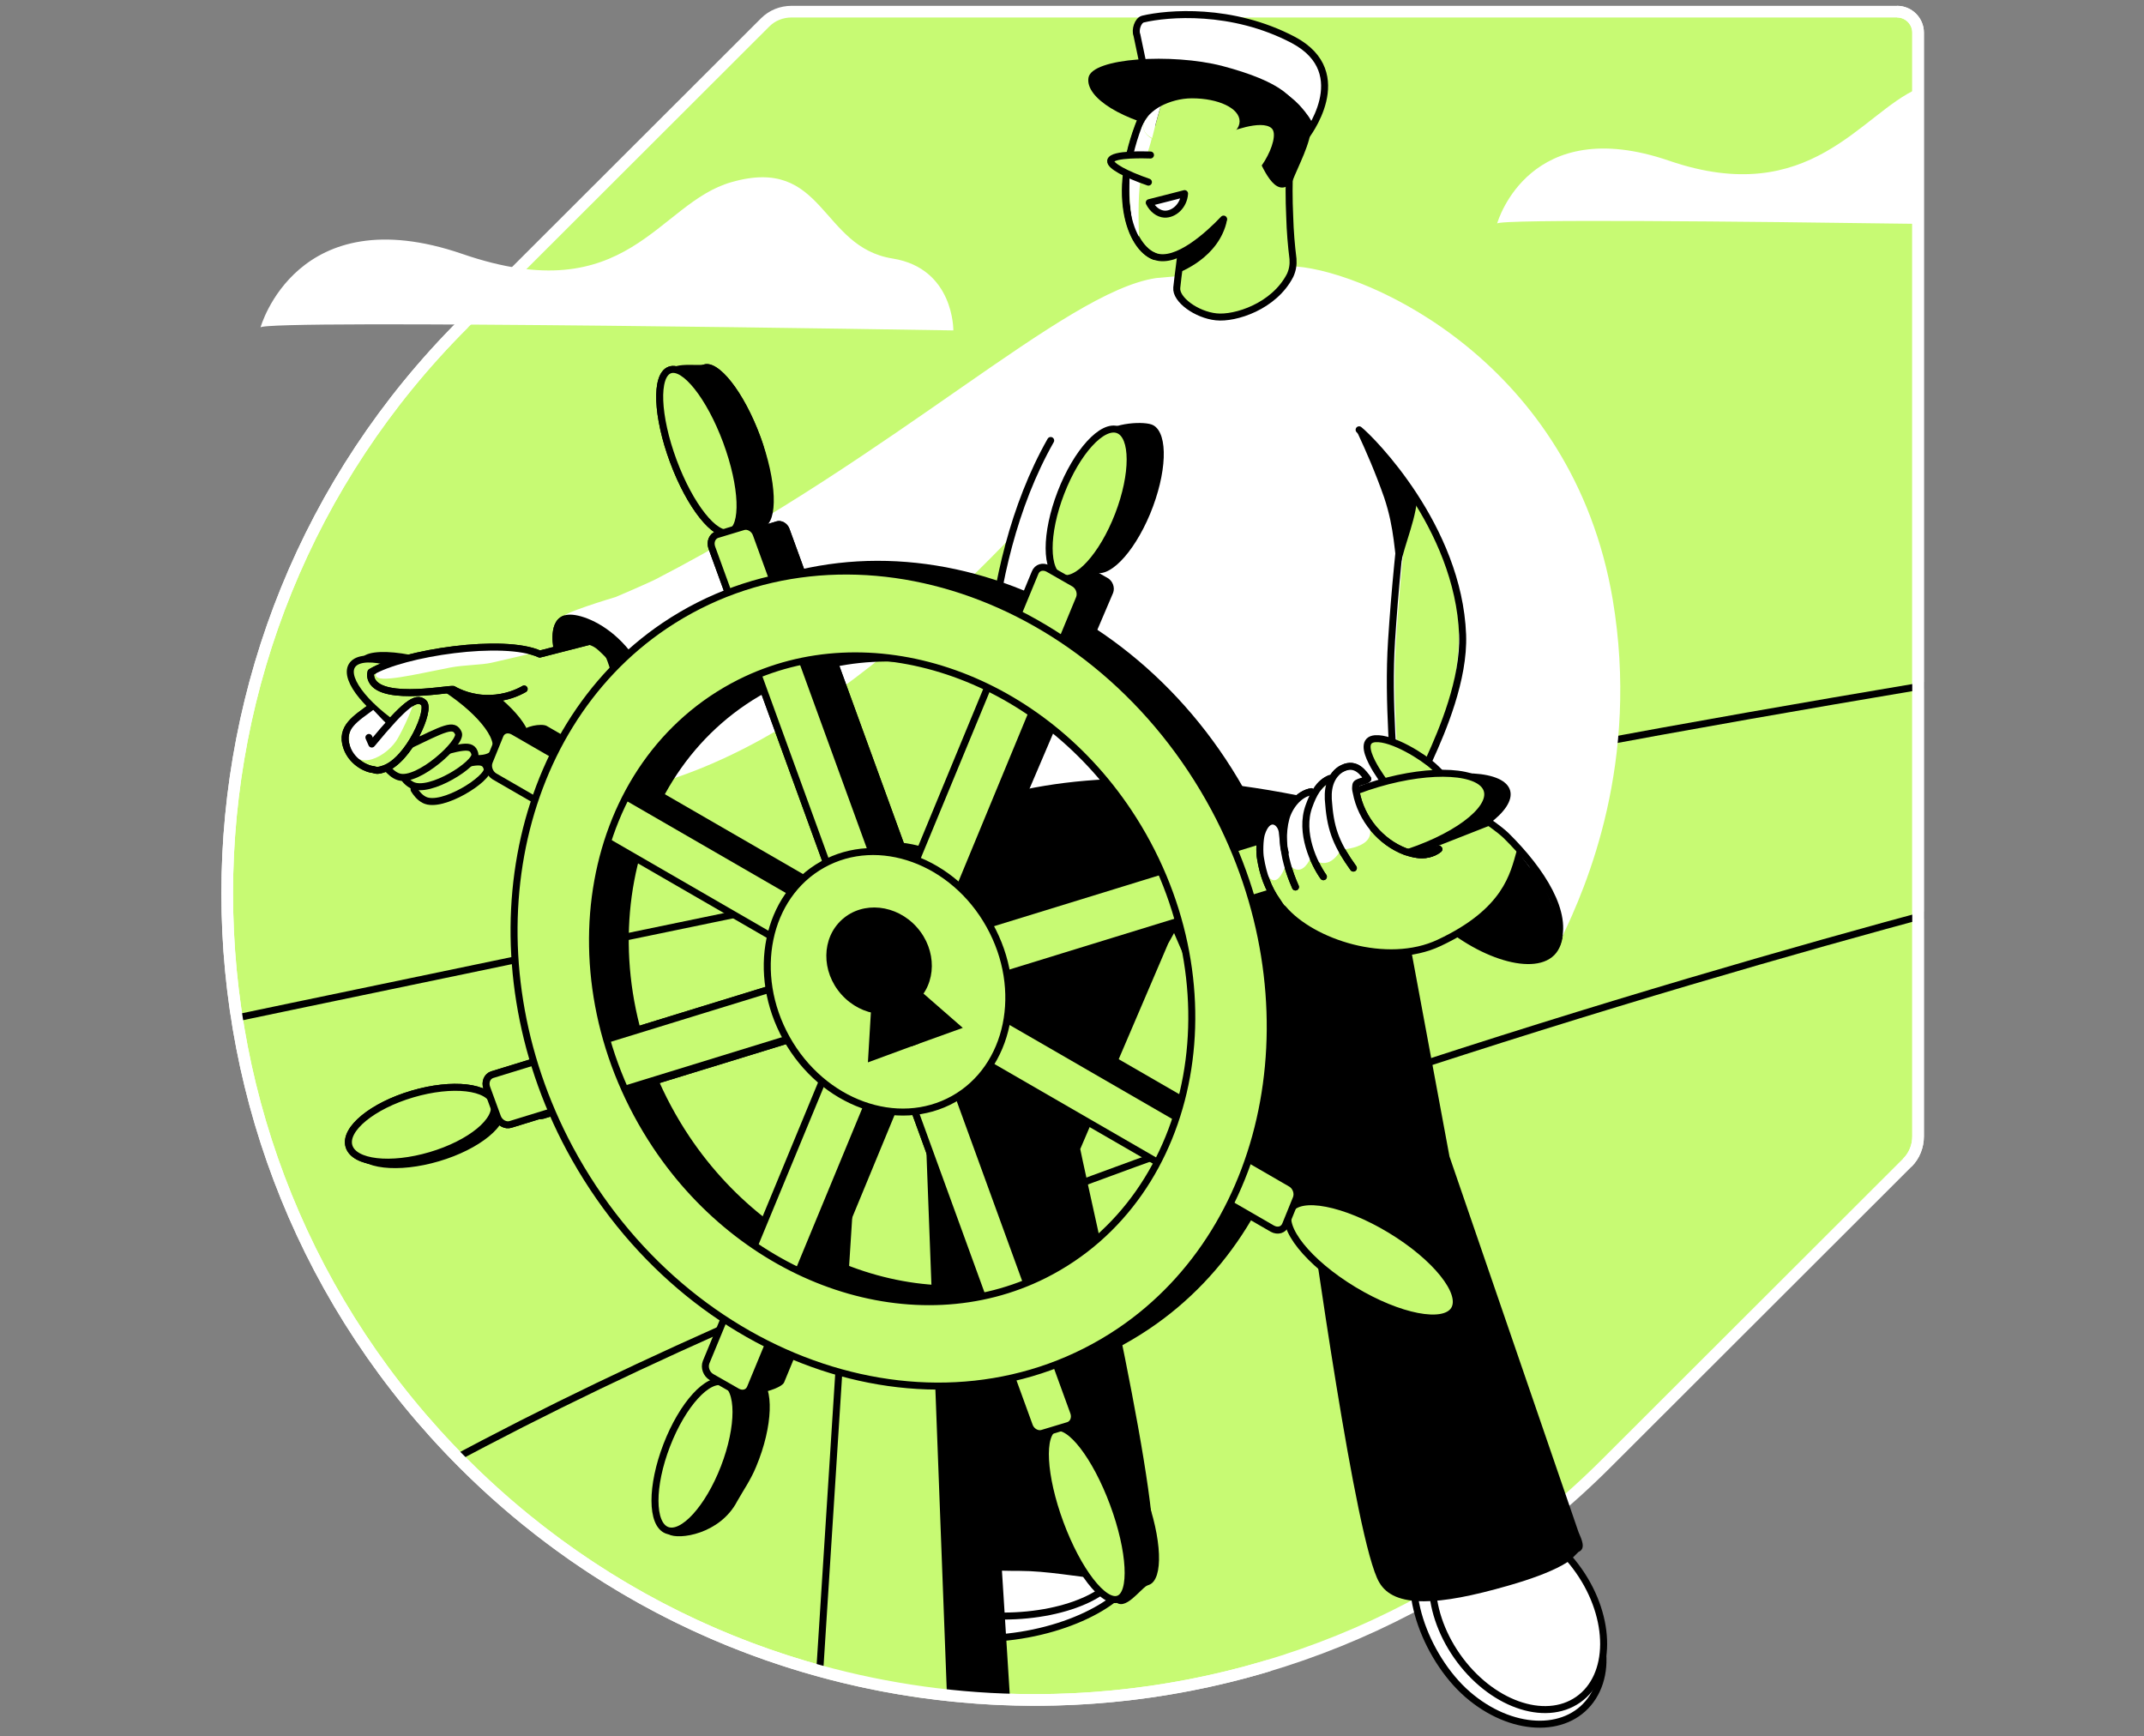 <svg width="368" height="298" viewBox="0 0 368 298" fill="none" xmlns="http://www.w3.org/2000/svg">
<rect x="0" y="0" width="368" height="298" fill="#808080" stroke="none"/>
<g clip-path="url(#clip0)">
<path d="M135.859 2C134.167 2 132.546 2.634 131.347 3.833L79.605 55.505C25.465 109.503 25.465 197.127 79.605 251.196C133.744 305.265 221.509 305.265 275.648 251.196L327.391 199.524C328.589 198.326 329.224 196.704 329.224 195.013V5.595C329.224 3.621 327.602 2 325.629 2H135.859Z" fill="#C7FA73" stroke="white" stroke-width="2"/>
<mask id="mask0" mask-type="alpha" maskUnits="userSpaceOnUse" x="39" y="2" width="291" height="290">
<path d="M135.859 2C134.167 2 132.546 2.634 131.347 3.833L79.605 55.505C25.465 109.503 25.465 197.127 79.605 251.196C133.744 305.265 221.509 305.265 275.648 251.196L327.391 199.524C328.589 198.326 329.224 196.704 329.224 195.013V5.595C329.224 3.621 327.603 2 325.629 2H135.859Z" fill="#6EDBFF"/>
</mask>
<g mask="url(#mask0)">
<path d="M4.529 182.252C261.761 128.324 282.134 125.646 376.032 110.066L375.257 146.089C386.395 142.071 145.799 198.607 36.744 275.516" stroke="black" stroke-width="1.2" stroke-miterlimit="10" stroke-linecap="round" stroke-linejoin="round"/>
<path d="M171.529 260.572C183.936 259.232 194.51 262.475 195.074 267.903C195.638 273.331 185.346 279.605 172.939 280.945C160.532 282.284 150.733 278.266 150.169 272.838C149.535 267.48 159.122 261.982 171.529 260.572Z" fill="white" stroke="black" stroke-width="1.2" stroke-miterlimit="10"/>
<path d="M172.163 277.349C183.532 277.349 192.748 272.931 192.748 267.48C192.748 262.03 183.532 257.611 172.163 257.611C160.795 257.611 151.579 262.03 151.579 267.48C151.579 272.931 160.795 277.349 172.163 277.349Z" fill="white" stroke="black" stroke-width="1.2" stroke-miterlimit="10"/>
<path d="M217.138 132.132L214.107 131.991C199.515 131.286 177.662 130.158 175.265 129.947L173.291 129.242L163.704 162.868L152.566 268.327L154.54 268.538C154.61 268.538 164.197 269.525 173.925 269.595C174.278 269.595 174.63 269.595 174.983 269.595C184.429 269.595 195.99 273.684 197.682 268.609C200.22 261.136 187.037 205.305 185.416 197.198L200.502 161.951L217.138 132.132Z" fill="black"/>
<path d="M174.701 312.737L162.858 324.087L163.775 305.547L153.694 172.454L165.96 174.287L174.701 312.737Z" fill="black"/>
<path d="M163.633 304.067L139.948 298.568L147.561 179.433L158.981 181.055L163.633 304.067Z" fill="#C7FA73" stroke="black" stroke-width="1.2" stroke-miterlimit="10"/>
</g>
<path d="M44.71 56.21C44.71 56.21 50.914 33.793 79.393 43.592C107.873 53.39 112.807 34.85 125.567 31.255C141.569 26.673 140.723 42.393 153.2 44.367C163.775 46.059 163.634 56.704 163.634 56.704C163.634 56.704 44.64 54.73 44.71 56.21Z" fill="white"/>
<path d="M266.766 269.102C274.38 275.164 277.34 285.034 273.393 291.237C269.445 297.441 260.14 297.44 252.597 291.378C244.984 285.316 240.12 272.345 243.997 266.212C247.944 260.008 259.223 263.039 266.766 269.102Z" fill="white" stroke="black" stroke-width="1.2" stroke-miterlimit="10"/>
<path d="M270.886 291.689C276.661 287.651 276.713 277.756 271.002 269.589C265.291 261.421 255.98 258.073 250.205 262.111C244.43 266.149 244.379 276.043 250.09 284.211C255.8 292.379 265.112 295.727 270.886 291.689Z" fill="white" stroke="black" stroke-width="1.2" stroke-miterlimit="10"/>
<path d="M94.972 111.054C94.972 111.054 93.844 105.414 97.933 105.485C101.881 105.555 113.512 111.336 113.865 131.497C113.865 133.33 114.147 134.74 112.807 133.471C108.93 129.735 98.849 124.659 94.972 111.054Z" fill="black"/>
<path d="M74.529 115.989C74.529 115.989 61.417 120.077 61.417 123.813C61.417 127.55 69.171 131.709 73.824 131.92C78.476 132.132 87.359 130.017 92.082 127.056C96.805 124.095 98.144 125.153 104.771 121.487C109.635 118.879 105.335 113.944 102.656 111.548C101.669 110.631 100.259 110.279 98.92 110.561L74.529 115.989Z" fill="#C7FA73"/>
<path d="M248.79 198.466L238.78 144.609L245.618 141.789L237.864 140.591L234.762 127.761L232.647 127.831C223.835 128.113 219.042 124.87 217.068 129.735L186.332 124.941L205.436 169.211L224.117 203.189C225.316 210.662 232.647 264.66 236.736 271.568C238.005 273.754 240.472 274.811 244.419 274.811C248.015 274.811 252.738 273.895 258.871 272.132C267.26 269.736 269.233 267.903 269.515 267.762L270.925 266.352C272.265 265.788 271.489 264.237 270.925 262.898L248.79 198.466Z" fill="black"/>
<path d="M208.891 47.398L198.528 48.314C183.019 50.641 154.328 78.486 112.878 99.916C111.68 100.55 105.899 103.018 105.899 103.018C105.899 103.018 95.466 106.119 97.228 106.472C111.398 109.503 116.473 129.735 113.583 133.612C144.177 124.236 172.022 93.783 188.306 75.032C192.889 64.457 204.379 58.042 208.891 47.398Z" fill="white" stroke="white" stroke-width="1.2" stroke-miterlimit="10"/>
<path d="M228.558 47.328C223.694 46.764 218.337 46.27 212.556 46.129C212.204 46.129 211.922 46.129 211.569 46.129C203.744 46.2 196.413 50.077 191.69 56.28C189.082 59.664 186.544 62.977 183.724 67.136C174.278 89.976 171.529 136.502 172.727 136.22C189.505 131.991 211.922 132.484 240.331 140.873C240.19 131.145 238.921 120.782 239.626 109.926C240.19 101.044 241.036 92.514 242.023 84.478C241.811 83.914 241.6 83.279 241.388 82.716" fill="white"/>
<path d="M79.605 55.505C25.465 109.503 25.465 197.127 79.605 251.196C117.013 288.556 170.475 300.101 217.806 285.833M327.391 199.524C328.589 198.326 329.224 196.704 329.224 195.013V5.595C329.224 3.621 327.602 2 325.629 2" stroke="white" stroke-width="2"/>
<path d="M259.294 142.565C266.625 149.896 269.727 160.118 266.343 163.502C262.959 166.885 253.02 163.713 245.688 156.382C238.357 149.05 235.185 140.379 238.639 136.996C242.023 133.612 252.033 135.233 259.294 142.565Z" fill="black" stroke="black" stroke-width="1.2" stroke-miterlimit="10" stroke-linecap="round" stroke-linejoin="round"/>
<path d="M240.824 137.207C243.997 134.035 251.68 136.361 258.518 143.199C264.51 149.191 268.881 157.086 267.401 160.893C271.842 151.799 280.865 130.651 276.212 102.947C269.374 62.695 234.832 47.327 222.496 46.34C220.381 47.398 222.143 47.962 220.099 49.019L235.396 75.948C237.441 77.569 250.341 88.496 250.976 107.106C251.61 123.39 242.869 134.881 240.824 137.207Z" fill="white" stroke="white" stroke-width="1.2" stroke-miterlimit="10"/>
<path d="M233.281 73.763C235.326 75.384 250.341 90.399 251.046 108.939C251.328 116.552 247.592 125.364 245.336 130.299" stroke="black" stroke-width="1.2" stroke-miterlimit="10" stroke-linecap="round" stroke-linejoin="round"/>
<path d="M221.368 28.647C221.227 31.255 221.227 34.145 221.368 37.176C221.439 39.855 221.65 42.323 221.932 44.649C222.003 45.354 221.932 46.059 221.65 46.693C218.831 52.826 212.557 54.447 209.243 54.306C205.578 54.166 202.476 51.416 202.687 49.231C202.969 46.552 203.251 45.001 203.674 40.913C203.886 39.08 204.732 36.119 204.097 32.312C204.168 31.819 204.238 31.396 204.309 30.902L211.429 18.214L221.368 28.647Z" fill="#C7FA73"/>
<path d="M221.368 28.646C221.227 31.255 221.227 34.145 221.368 37.176C221.439 39.714 221.65 42.181 221.932 44.437C222.003 45.424 221.862 46.34 221.439 47.257C218.689 52.614 211.993 54.729 208.75 54.377C205.366 54.024 201.771 51.416 201.982 49.372C202.264 46.693 202.546 45.142 202.969 41.053C203.181 39.221 204.732 36.26 204.097 32.453C204.168 31.96 204.238 31.537 204.309 31.043L211.429 18.354L221.368 28.646Z" fill="#C7FA73" stroke="black" stroke-width="1.2" stroke-miterlimit="10" stroke-linecap="round" stroke-linejoin="round"/>
<path d="M204.379 34.427C204.379 34.498 204.379 34.498 204.379 34.427C204.661 37.247 204.52 39.503 204.379 40.983C204.379 41.195 204.309 41.336 204.309 41.477C205.296 40.772 206.565 39.714 207.763 38.163C209.384 36.048 210.019 33.934 210.371 32.665C208.397 33.299 206.353 33.863 204.379 34.427Z" fill="#C7FA73" stroke="black" stroke-width="1.2" stroke-miterlimit="10" stroke-linecap="round" stroke-linejoin="round"/>
<path d="M210.371 36.966C207.904 39.574 202.264 45.143 198.528 43.804C194.369 42.253 190.562 32.666 196.625 18.778L199.304 15.042L211.217 13.139L218.69 22.867L216.927 27.731L210.371 36.966Z" fill="#C7FA73"/>
<path d="M197.259 34.78C197.823 35.908 198.81 36.684 199.867 36.754C201.489 36.825 203.181 35.344 203.322 33.23C201.348 33.723 199.303 34.287 197.259 34.78Z" fill="white" stroke="black" stroke-width="1.2" stroke-miterlimit="10" stroke-linecap="round" stroke-linejoin="round"/>
<path d="M210.018 37.599C207.551 40.208 201.982 45.354 198.246 44.014C194.087 42.534 190.28 32.947 196.554 18.989" stroke="black" stroke-width="1.2" stroke-miterlimit="10" stroke-linecap="round" stroke-linejoin="round"/>
<path d="M216.786 8.273C212.204 5.454 205.718 5.947 203.04 6.582C202.828 6.652 202.617 6.793 202.617 7.005C202.546 7.216 202.617 7.427 202.758 7.568C203.04 7.85 203.463 8.344 203.674 9.119C203.745 9.401 203.745 9.683 203.745 9.965C202.758 10.036 201.982 9.683 201.489 8.908C199.726 6.229 196.343 12.433 192.113 13.49C188.941 14.336 195.003 18.848 196.695 20.116C196.907 20.257 197.259 20.257 197.471 20.046C200.572 17.015 205.084 16.169 208.327 18.002C211.146 19.623 210.301 22.161 211.076 21.526C216.081 17.438 215.94 25.544 216.011 25.685C216.292 26.249 218.689 32.805 220.663 31.395C220.734 31.325 220.804 31.395 220.945 31.325C221.086 31.255 221.157 31.113 221.227 30.973C222.355 28.082 224.399 24.416 224.47 21.597C224.822 15.675 221.368 11.093 216.786 8.273Z" fill="black" stroke="black" stroke-width="1.2" stroke-miterlimit="10"/>
<path d="M180.34 75.596C167.581 98.083 168.497 129.383 171.035 136.08L180.34 75.596Z" fill="white"/>
<path d="M180.34 75.596C167.581 98.083 168.497 129.383 171.035 136.08" stroke="black" stroke-width="1.2" stroke-miterlimit="10" stroke-linecap="round" stroke-linejoin="round"/>
<path d="M109.001 127.973C109.424 127.832 109.917 127.691 110.41 127.55" stroke="black" stroke-width="1.2" stroke-miterlimit="10" stroke-linecap="round" stroke-linejoin="round"/>
<path d="M239.555 140.873C239.414 131.145 238.146 120.853 238.85 109.926C239.414 101.185 240.26 92.796 241.247 84.83" stroke="black" stroke-width="1.2" stroke-miterlimit="10" stroke-linecap="round" stroke-linejoin="round"/>
<path d="M94.972 111.054C94.972 111.054 93.844 105.414 97.933 105.485C101.881 105.555 113.935 111.195 113.865 131.427C113.865 133.33 112.243 135.727 110.41 135.304C109.917 135.163 109.282 134.246 108.225 133.4C104.489 130.44 107.873 116.834 102.233 109.785C101.035 108.446 95.536 113.098 94.972 111.054Z" fill="black"/>
<path d="M240.049 99.07C239.273 94.629 239.414 90.893 237.582 85.394C236.101 81.165 234.48 77.429 232.929 74.115C234.832 75.596 237.37 77.852 239.626 81.094C241.106 83.209 242.516 84.196 243.221 85.888C242.728 90.4 240.472 94.629 240.049 99.07Z" fill="black"/>
<path d="M196.342 11.728L195.144 6.018C194.792 5.172 195.285 3.48 196.202 3.269C200.361 2.282 211.428 1.295 222.002 6.864C232.717 12.574 224.047 23.5 224.047 23.5L224.54 21.033C224.54 21.033 224.117 20.117 222.566 18.425C219.112 14.759 211.499 11.305 196.342 11.728Z" fill="white" stroke="black" stroke-width="1.2" stroke-miterlimit="10"/>
<path d="M222.707 20.54C222.073 23.994 210.159 23.924 201.489 22.373C192.818 20.822 186.262 16.804 186.826 13.349C187.39 9.895 201.207 9.12 209.736 11.305C219.887 13.984 223.342 17.086 222.707 20.54Z" fill="black"/>
<path d="M131.092 90.469C133.611 89.534 133.335 82.532 130.476 74.831C127.618 67.13 123.258 61.644 120.74 62.579C118.222 63.514 118.497 70.515 121.356 78.217C124.215 85.918 128.574 91.403 131.092 90.469Z" fill="black"/>
<path d="M158.346 158.286L153.905 159.625C153.059 159.907 152.002 159.343 151.649 158.356L127.893 93.079C127.54 92.092 127.963 91.105 128.809 90.823L133.25 89.484C134.096 89.202 135.154 89.766 135.506 90.753L159.263 156.03C159.686 157.017 159.263 158.004 158.346 158.286Z" fill="black"/>
<path d="M166.031 180.031C172.013 176.69 173.738 168.387 169.884 161.488C166.029 154.588 158.055 151.704 152.073 155.046C146.091 158.387 144.367 166.69 148.221 173.589C152.076 180.489 160.05 183.373 166.031 180.031Z" fill="black"/>
<path d="M118.799 106.472C149.817 85.606 193.875 99.916 213.896 137.348C231.378 169.987 223.976 209.393 196.907 227.581C165.889 248.447 121.83 234.137 101.81 196.704C84.398 164.066 91.8 124.66 118.799 106.472ZM187.249 224.338C217.773 208.9 225.739 166.674 204.167 134.388C186.403 107.67 153.694 97.026 128.457 109.785C97.933 125.223 89.967 167.449 111.538 199.736C129.373 226.453 162.012 237.097 187.249 224.338Z" fill="black" stroke="black" stroke-width="1.2" stroke-miterlimit="10"/>
<path d="M197.216 271.996C199.734 271.061 199.458 264.06 196.6 256.359C193.741 248.657 189.382 243.172 186.863 244.107C184.345 245.042 184.621 252.043 187.479 259.744C190.338 267.446 194.697 272.931 197.216 271.996Z" fill="black"/>
<path d="M159.615 176.262L164.056 174.922C164.902 174.64 165.96 175.204 166.312 176.191L190.069 241.469C190.421 242.456 189.998 243.443 189.152 243.725L184.711 245.064C183.865 245.346 182.808 244.782 182.455 243.795L158.699 178.518C158.276 177.531 158.699 176.544 159.615 176.262Z" fill="black"/>
<path d="M167.299 167.732L165.466 162.727C165.114 161.74 165.537 160.753 166.383 160.471L224.54 142.565C225.386 142.283 226.444 142.847 226.796 143.834L228.629 148.839C228.981 149.826 228.558 150.813 227.712 151.095L169.555 169.001C168.709 169.282 167.652 168.719 167.299 167.732Z" fill="black"/>
<path d="M165.73 179.811C171.712 176.47 173.437 168.167 169.582 161.268C165.728 154.368 157.754 151.484 151.772 154.826C145.79 158.167 144.065 166.47 147.92 173.369C151.774 180.269 159.748 183.153 165.73 179.811Z" fill="black"/>
<path d="M150.663 166.816L152.495 171.821C152.848 172.808 152.425 173.794 151.579 174.076L93.351 191.982C92.505 192.264 91.448 191.7 91.095 190.713L89.262 185.708C88.91 184.721 89.333 183.734 90.179 183.452L148.336 165.547C149.323 165.265 150.31 165.829 150.663 166.816Z" fill="black"/>
<path d="M130.572 75.103C133.391 82.787 132.123 90.964 129.514 91.739C126.976 92.515 124.086 85.606 121.266 77.922C119.857 74.116 114.57 67.489 114.499 64.669C114.429 61.779 119.504 62.907 120.843 62.555C123.381 61.779 127.752 67.419 130.572 75.103Z" fill="black"/>
<path d="M158.346 158.286L153.905 159.625C153.059 159.907 152.002 159.343 151.649 158.356L127.893 93.079C127.54 92.092 127.963 91.105 128.809 90.823L133.25 89.484C134.096 89.202 135.154 89.766 135.506 90.753L159.263 156.03C159.686 157.017 159.263 158.004 158.346 158.286Z" fill="black"/>
<path d="M166.031 180.031C172.013 176.69 173.738 168.387 169.884 161.488C166.029 154.588 158.055 151.704 152.073 155.046C146.091 158.387 144.367 166.69 148.221 173.589C152.076 180.489 160.05 183.373 166.031 180.031Z" fill="black"/>
<path d="M197.118 271.993C195.849 272.416 193.029 276.927 191.267 274.671C189.505 272.416 188.8 263.322 187.39 259.445C184.57 251.761 184.359 244.852 186.967 244.077C189.505 243.302 193.875 248.871 196.695 256.625" fill="black"/>
<path d="M159.615 176.262L164.056 174.922C164.902 174.64 165.96 175.204 166.312 176.191L190.069 241.469C190.421 242.456 189.998 243.443 189.152 243.725L184.711 245.064C183.865 245.346 182.808 244.782 182.455 243.795L158.699 178.518C158.276 177.531 158.699 176.544 159.615 176.262Z" fill="black"/>
<path d="M167.299 167.732L165.466 162.727C165.114 161.74 165.537 160.753 166.383 160.471L224.54 142.565C225.386 142.283 226.444 142.847 226.796 143.834L228.629 148.839C228.981 149.826 228.558 150.813 227.712 151.095L169.555 169.001C168.709 169.282 167.652 168.719 167.299 167.732Z" fill="black"/>
<path d="M165.73 179.811C171.712 176.47 173.437 168.167 169.582 161.268C165.728 154.368 157.754 151.484 151.772 154.826C145.79 158.167 144.065 166.47 147.92 173.369C151.774 180.269 159.748 183.153 165.73 179.811Z" fill="black"/>
<path d="M150.663 166.816L152.495 171.821C152.848 172.808 152.425 173.794 151.579 174.076L93.351 191.982C92.505 192.264 91.448 191.7 91.095 190.713L89.262 185.708C88.91 184.721 89.333 183.734 90.179 183.452L148.336 165.547C149.323 165.265 150.31 165.829 150.663 166.816Z" fill="black"/>
<path d="M197.4 88.215C194.51 95.123 190.139 99.564 187.601 98.084C185.063 96.603 185.275 89.766 188.165 82.857C189.505 79.614 187.46 76.301 189.082 74.539C190.985 72.495 196.624 72.213 197.964 72.988C200.572 74.468 200.29 81.236 197.4 88.215Z" fill="black"/>
<path d="M164.479 161.245L160.038 158.708C159.192 158.214 158.769 157.086 159.122 156.17L183.442 97.378C183.795 96.461 184.782 96.179 185.698 96.673L190.139 99.211C190.985 99.704 191.408 100.832 191.056 101.748L165.96 160.54C165.607 161.386 165.325 161.739 164.479 161.245Z" fill="black"/>
<path d="M165.897 180.009C171.879 176.667 173.604 168.365 169.75 161.465C165.895 154.566 157.921 151.682 151.939 155.023C145.957 158.365 144.233 166.667 148.087 173.567C151.941 180.467 159.915 183.351 165.897 180.009Z" fill="black"/>
<path d="M120.561 246.333C123.452 239.424 127.822 234.983 130.36 236.463C132.898 237.944 132.686 244.782 129.796 251.69C128.88 253.946 127.54 255.849 126.553 257.612C123.593 263.322 116.473 264.309 114.781 263.322C112.243 261.841 117.671 253.311 120.561 246.333Z" fill="black"/>
<path d="M153.552 173.3L157.993 175.838C158.839 176.332 159.262 177.46 158.91 178.376L134.589 237.239C134.237 238.155 130.501 239.353 129.655 238.86L127.893 235.335C127.047 234.842 126.624 233.714 126.976 232.797L151.297 174.005C151.649 173.16 152.636 172.807 153.552 173.3Z" fill="black"/>
<path d="M253.783 222.423C255.211 220.056 250.451 214.566 243.151 210.161C235.85 205.755 228.775 204.102 227.346 206.469C225.918 208.836 230.678 214.326 237.978 218.731C245.279 223.137 252.354 224.79 253.783 222.423Z" fill="black"/>
<path d="M165.325 173.935L167.158 169.424C167.51 168.507 168.497 168.225 169.414 168.719L227.36 202.203C228.206 202.697 228.629 203.825 228.276 204.741L226.443 209.253C226.091 210.169 225.104 210.451 224.188 209.958L166.242 176.473C165.396 175.98 164.973 174.852 165.325 173.935Z" fill="black"/>
<path d="M80.38 115.989C87.218 119.937 91.87 125.224 90.813 127.832C89.756 130.441 83.341 129.313 76.503 125.365C69.665 121.417 60.853 115.778 61.981 113.169C62.968 110.632 73.542 112.042 80.38 115.989Z" fill="black"/>
<path d="M152.636 160.612L150.804 165.123C150.451 166.04 149.464 166.322 148.548 165.828L90.602 132.344C89.756 131.85 89.333 130.722 89.685 129.806L89.615 125.576C89.967 124.66 92.928 124.096 93.844 124.589L151.79 158.074C152.636 158.568 153.059 159.695 152.636 160.612Z" fill="black"/>
<path d="M168.471 184.526C176.798 179.874 179.208 168.333 173.854 158.748C168.499 149.164 157.408 145.165 149.081 149.817C140.754 154.469 138.344 166.01 143.699 175.595C149.053 185.179 160.144 189.178 168.471 184.526Z" fill="black" stroke="black" stroke-width="1.2" stroke-miterlimit="10"/>
<path d="M124.086 114.65C150.874 96.603 188.941 108.94 206.282 141.367C221.368 169.564 214.953 203.613 191.62 219.404C164.832 237.45 126.765 225.114 109.424 192.686C94.338 164.489 100.753 130.44 124.086 114.65ZM183.231 216.584C209.596 203.261 216.504 166.745 197.893 138.829C182.526 115.707 154.258 106.543 132.475 117.61C106.11 130.934 99.202 167.45 117.812 195.365C133.251 218.417 161.448 227.581 183.231 216.584Z" fill="black" stroke="black" stroke-width="1.2" stroke-miterlimit="10"/>
<path d="M144.953 210.099H141.921V217.853H144.953V210.099Z" fill="black" stroke="black" stroke-width="1.2" stroke-miterlimit="10"/>
<path d="M166.35 187.576C175.969 182.202 178.733 168.836 172.524 157.722C166.315 146.608 153.484 141.954 143.866 147.328C134.247 152.701 131.483 166.067 137.692 177.181C143.901 188.295 156.731 192.949 166.35 187.576Z" fill="black" stroke="black" stroke-width="1.2" stroke-miterlimit="10"/>
<path d="M125.305 91.39C127.823 90.455 127.547 83.454 124.689 75.752C121.83 68.051 117.471 62.566 114.952 63.5C112.434 64.435 112.71 71.436 115.569 79.138C118.427 86.839 122.786 92.325 125.305 91.39Z" fill="#C7FA73" stroke="black" stroke-width="1.2" stroke-miterlimit="10"/>
<path d="M152.637 159.201L148.196 160.541C147.35 160.823 146.292 160.259 145.94 159.272L122.183 93.994C121.831 93.007 122.254 92.021 123.1 91.739L127.541 90.399C128.387 90.117 129.444 90.681 129.797 91.668L153.553 156.946C153.906 157.933 153.483 158.919 152.637 159.201Z" fill="#C7FA73" stroke="black" stroke-width="1.2" stroke-miterlimit="10"/>
<path d="M160.304 180.922C166.286 177.58 168.01 169.278 164.156 162.378C160.301 155.478 152.327 152.594 146.345 155.936C140.363 159.278 138.639 167.58 142.493 174.48C146.348 181.379 154.322 184.264 160.304 180.922Z" fill="#C7FA73" stroke="black" stroke-width="1.2" stroke-miterlimit="10"/>
<path d="M191.428 272.917C193.947 271.982 193.671 264.981 190.812 257.28C187.954 249.578 183.594 244.093 181.076 245.028C178.557 245.963 178.833 252.964 181.692 260.665C184.551 268.367 188.91 273.852 191.428 272.917Z" fill="#C7FA73" stroke="black" stroke-width="1.2" stroke-miterlimit="10"/>
<path d="M153.835 177.177L158.277 175.838C159.122 175.556 160.18 176.12 160.532 177.107L184.289 242.384C184.641 243.371 184.218 244.358 183.372 244.64L178.931 245.979C178.085 246.261 177.028 245.697 176.675 244.71L152.919 179.433C152.566 178.516 152.989 177.459 153.835 177.177Z" fill="#C7FA73" stroke="black" stroke-width="1.2" stroke-miterlimit="10"/>
<path d="M161.589 168.647L159.756 163.642C159.404 162.655 159.827 161.668 160.673 161.387L218.83 143.481C219.676 143.199 220.734 143.763 221.086 144.75L222.919 149.755C223.272 150.742 222.849 151.729 222.003 152.011L163.845 169.916C162.929 170.198 161.942 169.634 161.589 168.647Z" fill="#C7FA73" stroke="black" stroke-width="1.2" stroke-miterlimit="10"/>
<path d="M159.975 180.797C165.957 177.455 167.682 169.153 163.827 162.253C159.973 155.354 151.999 152.469 146.017 155.811C140.035 159.153 138.31 167.455 142.165 174.355C146.019 181.255 153.993 184.139 159.975 180.797Z" fill="#C7FA73" stroke="black" stroke-width="1.2" stroke-miterlimit="10"/>
<path d="M73.896 198.303C80.766 196.276 85.639 192.271 84.78 189.359C83.921 186.446 77.654 185.729 70.784 187.756C63.913 189.783 59.04 193.788 59.899 196.7C60.759 199.613 67.025 200.331 73.896 198.303Z" fill="#C7FA73" stroke="black" stroke-width="1.2" stroke-miterlimit="10"/>
<path d="M144.882 167.801L146.715 172.807C147.067 173.793 146.644 174.78 145.798 175.062L87.641 192.968C86.795 193.25 85.737 192.686 85.385 191.699L83.552 186.694C83.2 185.707 83.623 184.72 84.469 184.438L142.626 166.533C143.543 166.251 144.529 166.815 144.882 167.801Z" fill="#C7FA73" stroke="black" stroke-width="1.2" stroke-miterlimit="10"/>
<path d="M125.305 91.39C127.823 90.455 127.547 83.454 124.689 75.752C121.83 68.051 117.471 62.566 114.952 63.5C112.434 64.435 112.71 71.436 115.569 79.138C118.427 86.839 122.786 92.325 125.305 91.39Z" fill="#C7FA73" stroke="black" stroke-width="1.2" stroke-miterlimit="10"/>
<path d="M152.637 159.201L148.196 160.541C147.35 160.823 146.292 160.259 145.94 159.272L122.183 93.994C121.831 93.007 122.254 92.021 123.1 91.739L127.541 90.399C128.387 90.117 129.444 90.681 129.797 91.668L153.553 156.946C153.906 157.933 153.483 158.919 152.637 159.201Z" fill="#C7FA73" stroke="black" stroke-width="1.2" stroke-miterlimit="10"/>
<path d="M75.179 198.721C82.049 196.694 86.923 192.69 86.063 189.777C85.204 186.865 78.937 186.147 72.067 188.174C65.196 190.202 60.323 194.206 61.182 197.119C62.042 200.031 68.308 200.749 75.179 198.721Z" fill="black" stroke="black" stroke-width="1.2" stroke-miterlimit="10"/>
<path d="M160.304 180.922C166.286 177.58 168.01 169.278 164.156 162.378C160.301 155.478 152.327 152.594 146.345 155.936C140.363 159.278 138.639 167.58 142.493 174.48C146.348 181.379 154.322 184.264 160.304 180.922Z" fill="#C7FA73" stroke="black" stroke-width="1.2" stroke-miterlimit="10"/>
<path d="M191.98 274.423C194.498 273.488 194.102 266.161 191.094 258.058C188.086 249.955 183.606 244.145 181.088 245.08C178.569 246.014 178.966 253.341 181.974 261.444C184.981 269.547 189.461 275.357 191.98 274.423Z" fill="#C7FA73" stroke="black" stroke-width="1.2" stroke-miterlimit="10"/>
<path d="M153.835 177.177L158.277 175.838C159.122 175.556 160.18 176.12 160.532 177.107L184.289 242.384C184.641 243.371 184.218 244.358 183.372 244.64L178.931 245.979C178.085 246.261 177.028 245.697 176.675 244.71L152.919 179.433C152.566 178.516 152.989 177.459 153.835 177.177Z" fill="#C7FA73" stroke="black" stroke-width="1.2" stroke-miterlimit="10"/>
<path d="M161.589 168.647L159.756 163.642C159.404 162.655 159.827 161.668 160.673 161.387L218.83 143.481C219.676 143.199 220.734 143.763 221.086 144.75L222.919 149.755C223.272 150.742 222.849 151.729 222.003 152.011L163.845 169.916C162.929 170.198 161.942 169.634 161.589 168.647Z" fill="#C7FA73" stroke="black" stroke-width="1.2" stroke-miterlimit="10"/>
<path d="M159.975 180.797C165.957 177.455 167.682 169.153 163.827 162.253C159.973 155.354 151.999 152.469 146.017 155.811C140.035 159.153 138.31 167.455 142.165 174.355C146.019 181.255 153.993 184.139 159.975 180.797Z" fill="#C7FA73" stroke="black" stroke-width="1.2" stroke-miterlimit="10"/>
<path d="M73.896 198.303C80.766 196.276 85.639 192.271 84.78 189.359C83.921 186.446 77.654 185.729 70.784 187.756C63.913 189.783 59.04 193.788 59.899 196.7C60.759 199.613 67.025 200.331 73.896 198.303Z" fill="#C7FA73" stroke="black" stroke-width="1.2" stroke-miterlimit="10"/>
<path d="M144.882 167.801L146.715 172.807C147.067 173.793 146.644 174.78 145.798 175.062L87.641 192.968C86.795 193.25 85.737 192.686 85.385 191.699L83.552 186.694C83.2 185.707 83.623 184.72 84.469 184.438L142.626 166.533C143.543 166.251 144.529 166.815 144.882 167.801Z" fill="#C7FA73" stroke="black" stroke-width="1.2" stroke-miterlimit="10"/>
<path d="M191.961 88.372C194.668 81.363 194.655 74.828 191.931 73.776C189.207 72.724 184.805 77.553 182.097 84.562C179.39 91.571 179.403 98.106 182.127 99.158C184.851 100.21 189.254 95.381 191.961 88.372Z" fill="#C7FA73" stroke="black" stroke-width="1.2" stroke-miterlimit="10"/>
<path d="M158.699 162.162L154.258 159.625C153.412 159.131 152.989 158.003 153.342 157.087L177.662 98.295C178.015 97.378 179.002 97.096 179.918 97.59L184.359 100.128C185.205 100.621 185.628 101.749 185.275 102.665L160.955 161.457C160.532 162.374 159.545 162.656 158.699 162.162Z" fill="#C7FA73" stroke="black" stroke-width="1.2" stroke-miterlimit="10"/>
<path d="M160.108 180.934C166.09 177.592 167.815 169.29 163.96 162.39C160.106 155.49 152.132 152.606 146.15 155.948C140.168 159.29 138.443 167.592 142.298 174.492C146.152 181.391 154.126 184.275 160.108 180.934Z" fill="#C7FA73" stroke="black" stroke-width="1.2" stroke-miterlimit="10"/>
<path d="M124.308 251.836C127.015 244.827 127.002 238.292 124.278 237.24C121.554 236.188 117.152 241.017 114.444 248.026C111.737 255.035 111.75 261.57 114.474 262.622C117.198 263.674 121.601 258.845 124.308 251.836Z" fill="#C7FA73" stroke="black" stroke-width="1.2" stroke-miterlimit="10"/>
<path d="M147.773 174.288L152.214 176.826C153.06 177.319 153.483 178.447 153.13 179.363L128.81 238.155C128.457 239.072 127.47 239.354 126.554 238.86L122.113 236.323C121.267 235.829 120.844 234.701 121.196 233.785L145.517 174.993C145.869 174.076 146.856 173.794 147.773 174.288Z" fill="#C7FA73" stroke="black" stroke-width="1.2" stroke-miterlimit="10"/>
<path d="M249.616 224.745C251.346 221.878 246.425 215.738 238.625 211.031C230.825 206.324 223.099 204.831 221.369 207.698C219.639 210.565 224.56 216.705 232.36 221.412C240.16 226.119 247.886 227.612 249.616 224.745Z" fill="#C7FA73" stroke="black" stroke-width="1.2" stroke-miterlimit="10"/>
<path d="M159.545 174.852L161.378 170.34C161.731 169.424 162.718 169.142 163.634 169.635L221.58 203.12C222.426 203.613 222.849 204.741 222.496 205.658L220.664 210.169C220.311 211.086 219.324 211.368 218.408 210.874L160.462 177.39C159.616 176.896 159.193 175.768 159.545 174.852Z" fill="#C7FA73" stroke="black" stroke-width="1.2" stroke-miterlimit="10"/>
<path d="M84.902 129.039C86.33 126.672 82.002 121.443 75.235 117.36C68.469 113.276 61.825 111.884 60.397 114.251C58.968 116.618 63.296 121.847 70.063 125.93C76.83 130.014 83.473 131.406 84.902 129.039Z" fill="#C7FA73" stroke="black" stroke-width="1.2" stroke-miterlimit="10"/>
<path d="M146.927 161.528L145.094 166.039C144.741 166.956 143.754 167.238 142.838 166.744L84.892 133.26C84.046 132.766 83.623 131.638 83.975 130.722L85.808 126.21C86.161 125.294 87.148 125.012 88.064 125.505L146.01 158.99C146.856 159.554 147.279 160.682 146.927 161.528Z" fill="#C7FA73" stroke="black" stroke-width="1.2" stroke-miterlimit="10"/>
<path d="M163.666 188.622C173.285 183.249 176.049 169.883 169.84 158.769C163.631 147.655 150.8 143.001 141.182 148.374C131.563 153.748 128.799 167.114 135.008 178.228C141.217 189.342 154.048 193.996 163.666 188.622Z" fill="#C7FA73" stroke="black" stroke-width="1.2" stroke-miterlimit="10"/>
<path d="M208.468 138.758C188.377 101.326 144.671 86.804 114.076 107.388C87.43 125.364 80.31 164.488 97.792 197.127C117.883 234.559 161.589 249.081 192.184 228.497C218.83 210.521 225.95 171.397 208.468 138.758ZM112.596 196.634C93.492 167.943 100.26 130.651 126.977 117.187C149.112 106.049 177.873 115.636 193.664 139.322C212.768 168.013 206.001 205.304 179.283 218.769C157.148 229.907 128.387 220.32 112.596 196.634Z" fill="#C7FA73" stroke="black" stroke-width="1.2" stroke-miterlimit="10"/>
<path d="M101.458 109.996L92.646 112.252C86.443 109.432 69.172 112.041 63.673 115.354C63.602 115.565 63.602 115.777 63.602 115.988C64.166 120.641 76.362 118.244 77.772 118.315C78.759 118.879 81.015 119.936 84.046 119.865C86.936 119.795 88.98 118.808 89.967 118.244" fill="#C7FA73"/>
<path d="M101.458 109.996L92.646 112.252C86.443 109.432 69.172 112.041 63.673 115.354C63.602 115.565 63.602 115.777 63.602 115.988C64.166 120.641 76.362 118.244 77.772 118.315C78.759 118.879 81.015 119.936 84.046 119.865C86.936 119.795 88.98 118.808 89.967 118.244" stroke="black" stroke-width="1.2" stroke-miterlimit="10" stroke-linecap="round" stroke-linejoin="round"/>
<path d="M71.075 133.964C71.075 134.458 71.075 135.022 71.075 135.515C71.427 136.079 71.991 136.854 72.837 137.277C75.868 138.828 84.046 133.541 83.623 131.92C83.129 130.017 81.437 130.651 74.811 132.484C74.035 131.92 73.331 131.356 72.555 130.862" fill="#C7FA73"/>
<path d="M71.075 133.964C71.075 134.458 71.075 135.022 71.075 135.515C71.427 136.079 71.991 136.854 72.837 137.277C75.868 138.828 84.046 133.541 83.623 131.92C83.129 130.017 81.437 130.651 74.811 132.484C74.035 131.92 73.331 131.356 72.555 130.862" stroke="black" stroke-width="1.2" stroke-miterlimit="10" stroke-linecap="round" stroke-linejoin="round"/>
<path d="M68.96 131.427C68.96 131.921 68.96 132.484 68.96 132.978C69.312 133.542 69.876 134.317 70.722 134.74C73.753 136.291 81.931 131.004 81.508 129.383C81.014 127.479 79.322 128.114 72.696 129.947C71.921 129.383 71.216 128.819 70.44 128.325" fill="#C7FA73"/>
<path d="M68.96 131.427C68.96 131.921 68.96 132.484 68.96 132.978C69.312 133.542 69.876 134.317 70.722 134.74C73.753 136.291 81.931 131.004 81.508 129.383C81.014 127.479 79.322 128.114 72.696 129.947C71.921 129.383 71.216 128.819 70.44 128.325" stroke="black" stroke-width="1.2" stroke-miterlimit="10" stroke-linecap="round" stroke-linejoin="round"/>
<path d="M66.211 130.299C66.281 130.792 66.352 131.356 66.422 131.85C66.916 132.343 67.55 133.048 68.467 133.33C71.78 134.317 79.323 127.409 78.688 125.858C77.913 124.025 76.292 125.012 69.806 128.114C68.96 127.691 68.114 127.268 67.268 126.915" fill="#C7FA73"/>
<path d="M66.211 130.299C66.281 130.792 66.352 131.356 66.422 131.85C66.916 132.343 67.55 133.048 68.467 133.33C71.78 134.317 79.323 127.409 78.688 125.858C77.913 124.025 76.292 125.012 69.806 128.114C68.96 127.691 68.114 127.268 67.268 126.915" stroke="black" stroke-width="1.2" stroke-miterlimit="10" stroke-linecap="round" stroke-linejoin="round"/>
<path d="M63.32 126.562L63.814 127.69C69.524 120.782 71.427 119.442 72.696 120.57C74.035 121.698 70.229 130.369 65.999 131.92C65.012 132.272 64.66 132.272 64.025 132.061C63.32 132.061 60.501 131.074 59.514 128.254C58.315 124.8 61.206 123.249 63.814 121.275" fill="#C7FA73"/>
<path d="M63.32 126.562L63.814 127.69C69.524 120.782 71.427 119.442 72.696 120.57C74.035 121.698 70.229 130.369 65.999 131.92C65.012 132.272 64.66 132.272 64.025 132.061C63.32 132.061 60.501 131.074 59.514 128.254C58.315 124.8 61.206 123.249 63.814 121.275" stroke="black" stroke-width="1.2" stroke-miterlimit="10" stroke-linecap="round" stroke-linejoin="round"/>
<path d="M210.723 22.795C210.723 22.795 216.504 20.398 218.266 22.02C220.028 23.641 215.376 32.241 212.274 31.043C209.102 29.915 210.723 22.795 210.723 22.795Z" fill="#C7FA73"/>
<path d="M224.329 135.727C222.426 136.502 221.298 138.476 220.734 140.45C220.029 143.058 220.24 145.808 220.945 148.345C221.298 149.685 221.791 151.024 222.355 152.293" fill="white"/>
<path d="M228.276 133.612C226.373 134.387 225.245 136.361 224.681 138.335C223.976 140.943 226.514 149.191 227.783 151.588" fill="white"/>
<path d="M246.957 145.737C246.464 146.16 245.759 146.442 245.124 146.583C243.855 146.865 242.516 146.583 241.247 146.16C236.947 144.538 233.634 140.52 232.788 136.009C232.647 135.374 232.576 134.74 232.717 134.176C232.788 133.541 233.07 132.977 233.563 132.554C232.858 131.638 231.59 131.426 230.532 131.92C229.475 132.413 228.699 133.471 228.347 134.599C227.994 135.727 227.994 136.925 228.135 138.123C228.488 142.706 230.109 147.147 232.788 150.883" fill="white"/>
<path d="M237.863 134.529C237.863 134.529 232.083 127.127 236.031 126.775C238.991 126.563 244.278 129.876 246.182 131.639C247.874 133.119 250.2 136.432 252.879 137.913" fill="#C7FA73"/>
<path d="M237.863 134.529C237.863 134.529 232.083 127.127 236.031 126.775C238.991 126.563 244.278 129.876 246.182 131.639C247.874 133.119 250.2 136.432 252.879 137.913" stroke="black" stroke-width="1.2" stroke-miterlimit="10"/>
<path d="M244.038 146.795C253.411 144.03 260.196 139.033 259.193 135.635C258.191 132.237 249.78 131.724 240.408 134.49C231.035 137.255 224.25 142.252 225.253 145.65C226.255 149.048 234.666 149.561 244.038 146.795Z" fill="black"/>
<path d="M240.109 146.792C249.481 144.026 256.266 139.03 255.263 135.632C254.261 132.234 245.85 131.721 236.478 134.487C227.105 137.252 220.32 142.249 221.323 145.647C222.325 149.045 230.736 149.557 240.109 146.792Z" fill="#C7FA73" stroke="black" stroke-width="1.2" stroke-miterlimit="10"/>
<path d="M255.981 141.578L244.138 146.231C243.503 146.583 242.798 146.724 242.023 146.724L242.869 146.513C242.305 146.442 241.741 146.231 241.177 146.019C236.877 144.398 233.564 140.38 232.718 135.868C232.577 135.234 232.506 134.599 232.647 134.035C232.718 133.401 233 132.837 233.493 132.414C232.788 131.497 231.519 131.286 230.462 131.779C229.404 132.273 228.629 133.33 228.277 134.458C228.277 134.529 228.206 134.599 228.206 134.74V133.612C226.303 134.388 225.175 136.361 224.611 138.335C224.329 139.463 224.188 140.591 224.188 141.719C223.835 142.142 223.624 142.635 223.342 143.199L224.188 135.797C222.285 136.573 221.157 138.547 220.593 140.521C220.24 141.93 220.099 143.34 220.24 144.75C220.099 144.186 220.029 143.552 219.958 142.917V142.847C219.606 140.873 216.715 140.803 216.293 142.776C216.081 143.834 216.081 144.962 216.222 146.019C216.645 148.627 217.561 152.505 219.112 154.619C219.465 155.183 220.17 155.747 220.945 156.382L221.016 156.17C225.95 162.021 237.934 166.18 246.887 161.951C258.448 156.523 259.928 149.896 261.056 145.949C261.197 145.808 256.968 141.085 255.981 141.578Z" fill="#C7FA73"/>
<path d="M242.939 146.583C243.644 146.724 244.42 146.724 245.125 146.583C245.759 146.442 246.393 146.16 246.957 145.737L242.939 146.583Z" fill="white"/>
<path d="M221.65 157.792C220.875 157.157 219.535 155.183 219.183 154.619C217.632 152.434 216.786 149.967 216.363 147.359C216.152 146.301 216.222 144.116 216.504 143.129C217.561 139.675 219.817 140.803 220.099 142.776V142.847" fill="#C7FA73"/>
<path d="M221.65 157.792C220.875 157.157 219.535 155.183 219.183 154.619C217.632 152.434 216.786 149.967 216.363 147.359C216.152 146.301 216.222 144.116 216.504 143.129C217.561 139.675 219.817 140.803 220.099 142.776V142.847" stroke="black" stroke-width="1.2" stroke-miterlimit="10" stroke-linecap="round" stroke-linejoin="round"/>
<path d="M225.104 135.867C222.919 136.22 221.298 138.405 220.734 140.379C220.029 142.987 220.24 145.737 220.945 148.274C221.298 149.614 221.791 150.953 222.355 152.222" fill="#C7FA73"/>
<path d="M225.104 135.867C222.919 136.22 221.298 138.405 220.734 140.379C220.029 142.987 220.24 145.737 220.945 148.274C221.298 149.614 221.791 150.953 222.355 152.222" stroke="black" stroke-width="1.2" stroke-miterlimit="10" stroke-linecap="round" stroke-linejoin="round"/>
<path d="M254.359 140.238C255.628 141.155 257.249 142.212 258.518 143.411C264.651 149.473 269.304 156.804 267.189 162.021" stroke="black" stroke-width="1.2" stroke-miterlimit="10" stroke-linecap="round" stroke-linejoin="round"/>
<path d="M228.276 133.612C226.373 134.387 225.386 136.361 224.681 138.335C222.989 142.917 225.597 148.275 227.148 150.46" fill="#C7FA73"/>
<path d="M228.276 133.612C226.373 134.387 225.386 136.361 224.681 138.335C222.989 142.917 225.597 148.275 227.148 150.46" stroke="black" stroke-width="1.2" stroke-miterlimit="10" stroke-linecap="round" stroke-linejoin="round"/>
<path d="M246.958 145.737C246.464 146.16 245.759 146.442 245.125 146.583C243.856 146.865 242.516 146.583 241.248 146.16C236.947 144.539 233.634 140.52 232.788 136.009C232.647 135.374 232.647 135.374 232.718 134.74C232.788 134.105 234.339 134.105 234.762 133.682C234.057 132.766 232.788 130.722 230.462 131.85C229.405 132.343 228.629 133.4 228.277 134.528C227.924 135.656 227.924 136.855 228.065 138.053C228.418 142.635 229.616 145.243 232.295 148.98" fill="#C7FA73"/>
<path d="M246.958 145.737C246.464 146.16 245.759 146.442 245.125 146.583C243.856 146.865 242.516 146.583 241.248 146.16C236.947 144.539 233.634 140.52 232.788 136.009C232.647 135.374 232.647 135.374 232.718 134.74C232.788 134.105 234.339 134.105 234.762 133.682C234.057 132.766 232.788 130.722 230.462 131.85C229.405 132.343 228.629 133.4 228.277 134.528C227.924 135.656 227.924 136.855 228.065 138.053C228.418 142.635 229.616 145.243 232.295 148.98" stroke="black" stroke-width="1.2" stroke-miterlimit="10" stroke-linecap="round" stroke-linejoin="round"/>
<path d="M220.24 155.958C225.174 161.809 238.075 166.039 247.028 161.809C258.589 156.381 259.787 150.107 260.915 146.16" stroke="black" stroke-width="1.2" stroke-miterlimit="10" stroke-linecap="round" stroke-linejoin="round"/>
<path d="M242.939 146.583C243.644 146.724 244.419 146.724 245.124 146.583C245.759 146.442 246.393 146.16 246.957 145.737L242.939 146.583Z" fill="white" stroke="black" stroke-width="1.2" stroke-miterlimit="10" stroke-linecap="round" stroke-linejoin="round"/>
<path d="M201.63 47.045C201.63 47.045 208.327 44.93 210.301 38.938C211.499 35.343 208.397 38.868 208.397 38.868L202.123 43.732L202.405 46.693" fill="black"/>
<path d="M256.971 38.361C256.969 38.37 256.967 38.375 256.967 38.375C256.967 38.37 256.969 38.366 256.971 38.361C257.134 37.795 262.627 19.398 286.504 27.589C310.754 35.907 319.425 19.412 329.224 15.182V38.418C299.437 38.002 257.43 37.56 256.971 38.361Z" fill="white"/>
<path d="M261.761 162.656C261.761 162.656 264.793 164.7 266.202 163.149C267.612 161.598 267.753 158.567 267.753 158.567L264.511 150.813L262.607 148.627L260.14 156.805L260.069 160.4L261.761 162.656Z" fill="black"/>
<path d="M64.519 115.918C64.731 117.328 71.075 115.777 77.208 114.578C79.746 114.085 82.495 114.155 84.398 113.732C90.743 112.252 92.082 112.041 91.871 111.547C91.73 111.054 80.028 110.208 75.869 111.406C71.71 112.604 64.237 113.944 64.519 115.918Z" fill="white"/>
<path d="M101.458 109.996L92.646 112.252C86.443 109.432 69.172 112.041 63.673 115.354C63.602 115.565 63.602 115.777 63.602 115.988C64.166 120.641 76.362 118.244 77.772 118.315C78.759 118.879 81.015 119.936 84.046 119.865C86.936 119.795 88.98 118.808 89.967 118.244" stroke="black" stroke-width="1.2" stroke-miterlimit="10" stroke-linecap="round" stroke-linejoin="round"/>
<path d="M216.504 143.904C216.504 143.904 215.658 149.403 217.35 149.896C217.35 149.896 219.041 153.562 220.874 147.922C220.874 147.922 223.06 151.447 225.033 147.076C225.033 147.076 227.712 150.108 230.18 145.808C230.18 145.808 237.581 145.526 234.409 140.591C234.409 140.591 230.25 134.247 234.057 133.401C234.057 133.401 232.717 129.594 227.712 134.599C222.707 139.604 227.219 134.247 227.219 134.247C227.219 134.247 222.355 136.714 222.214 137.771C222.073 138.758 219.958 140.873 220.099 141.507C220.24 142.212 217.632 139.181 216.504 143.904Z" fill="white"/>
<path d="M221.65 157.792C220.875 157.157 219.535 155.183 219.183 154.619C217.632 152.434 216.786 149.967 216.363 147.359C216.152 146.301 216.222 144.116 216.504 143.129C217.561 139.675 219.817 140.803 220.099 142.776V142.847C220.311 144.257 220.17 145.103 220.593 146.301" stroke="black" stroke-width="1.2" stroke-miterlimit="10" stroke-linecap="round" stroke-linejoin="round"/>
<path d="M225.104 135.867C222.919 136.22 221.298 138.405 220.734 140.379C220.029 142.987 220.24 145.737 220.945 148.274C221.298 149.614 221.791 150.953 222.355 152.222" stroke="black" stroke-width="1.2" stroke-miterlimit="10" stroke-linecap="round" stroke-linejoin="round"/>
<path d="M228.276 133.612C226.373 134.387 225.386 136.361 224.681 138.335C222.989 142.917 225.597 148.275 227.148 150.46" stroke="black" stroke-width="1.2" stroke-miterlimit="10" stroke-linecap="round" stroke-linejoin="round"/>
<path d="M246.958 145.737C246.464 146.16 245.759 146.442 245.125 146.583C243.856 146.865 242.516 146.583 241.248 146.16C236.947 144.539 233.634 140.52 232.788 136.009C232.647 135.374 232.647 135.374 232.718 134.74C232.788 134.105 234.339 134.105 234.762 133.682C234.057 132.766 232.788 130.722 230.462 131.85C229.405 132.343 228.629 133.4 228.277 134.528C227.924 135.656 227.924 136.855 228.065 138.053C228.418 142.635 229.616 145.243 232.295 148.98" stroke="black" stroke-width="1.2" stroke-miterlimit="10" stroke-linecap="round" stroke-linejoin="round"/>
<path d="M196.484 20.821C196.766 20.398 197.048 19.975 197.33 19.693C196.907 20.046 196.695 20.398 196.484 20.821Z" fill="#C7FA73"/>
<path d="M204.591 16.873C202.617 16.873 200.713 17.438 199.233 18.213C199.092 18.706 198.458 20.821 197.753 23.712C199.304 24.487 201.841 24.839 204.661 24.839C209.102 24.839 212.768 23.077 212.768 20.821C212.768 18.565 209.102 16.873 204.591 16.873Z" fill="#C7FA73"/>
<path d="M196.272 21.738C196.272 21.456 196.343 21.104 196.484 20.751C196.484 20.822 196.413 20.822 196.413 20.892C191.761 28.506 195.003 39.855 194.298 39.644C193.382 39.291 195.497 40.63 195.497 40.63C195.074 28.576 196.554 28.435 197.682 23.782C196.836 23.289 196.272 22.584 196.272 21.738Z" fill="white"/>
<path d="M197.33 19.623C197.048 19.905 196.836 20.328 196.484 20.751C196.343 21.103 196.272 21.385 196.272 21.738C196.272 22.584 196.836 23.218 197.753 23.712C198.458 20.751 199.092 18.636 199.233 18.213C198.458 18.636 197.823 19.13 197.33 19.623Z" fill="white"/>
<path d="M198.175 44.014C194.016 42.533 190.21 32.946 196.484 18.988" stroke="black" stroke-width="1.2" stroke-miterlimit="10" stroke-linecap="round" stroke-linejoin="round"/>
<path d="M197.471 26.602C196.977 26.602 190.915 26.32 190.633 27.589C190.492 28.435 193.241 29.915 197.118 31.255" fill="#C7FA73"/>
<path d="M197.471 26.602C196.977 26.602 190.915 26.32 190.633 27.589C190.492 28.435 193.241 29.915 197.118 31.255" stroke="black" stroke-width="1.2" stroke-miterlimit="10" stroke-linecap="round" stroke-linejoin="round"/>
<path d="M63.743 121.487C63.743 121.487 59.091 123.46 60.078 128.042C60.994 132.625 66.493 129.946 68.326 126.633C70.158 123.319 70.934 120.852 70.934 120.852C70.934 120.852 65.294 125.364 64.66 126.562C64.025 127.76 66.211 124.095 66.211 124.095L63.743 121.487Z" fill="white"/>
<path d="M63.32 126.562L63.814 127.69C69.524 120.782 71.427 119.442 72.696 120.57C74.035 121.698 70.229 130.369 65.999 131.92C65.012 132.272 64.66 132.272 64.025 132.061C63.32 132.061 60.501 131.074 59.514 128.254C58.315 124.8 61.206 123.249 63.814 121.275" stroke="black" stroke-width="1.2" stroke-miterlimit="10" stroke-linecap="round" stroke-linejoin="round"/>
<path d="M222.214 201.851C223.927 201.851 225.316 200.494 225.316 198.82C225.316 197.145 223.927 195.788 222.214 195.788C220.501 195.788 219.112 197.145 219.112 198.82C219.112 200.494 220.501 201.851 222.214 201.851Z" fill="black"/>
<path d="M157.217 172.002C160.793 168.817 160.859 163.054 157.363 159.128C153.867 155.203 148.134 154.603 144.558 157.788C140.982 160.973 140.916 166.737 144.412 170.662C147.908 174.587 153.641 175.187 157.217 172.002Z" fill="black"/>
<path d="M152.918 167.873L157.782 179.081L148.97 182.324L149.675 170.481L152.918 167.873Z" fill="black"/>
<path d="M151.579 168.295L156.443 179.574L165.254 176.402L155.879 168.225L151.579 168.295Z" fill="black"/>
</g>
<defs>
<clipPath id="clip0">
<rect width="368" height="297.99" fill="white"/>
</clipPath>
</defs>
</svg>
